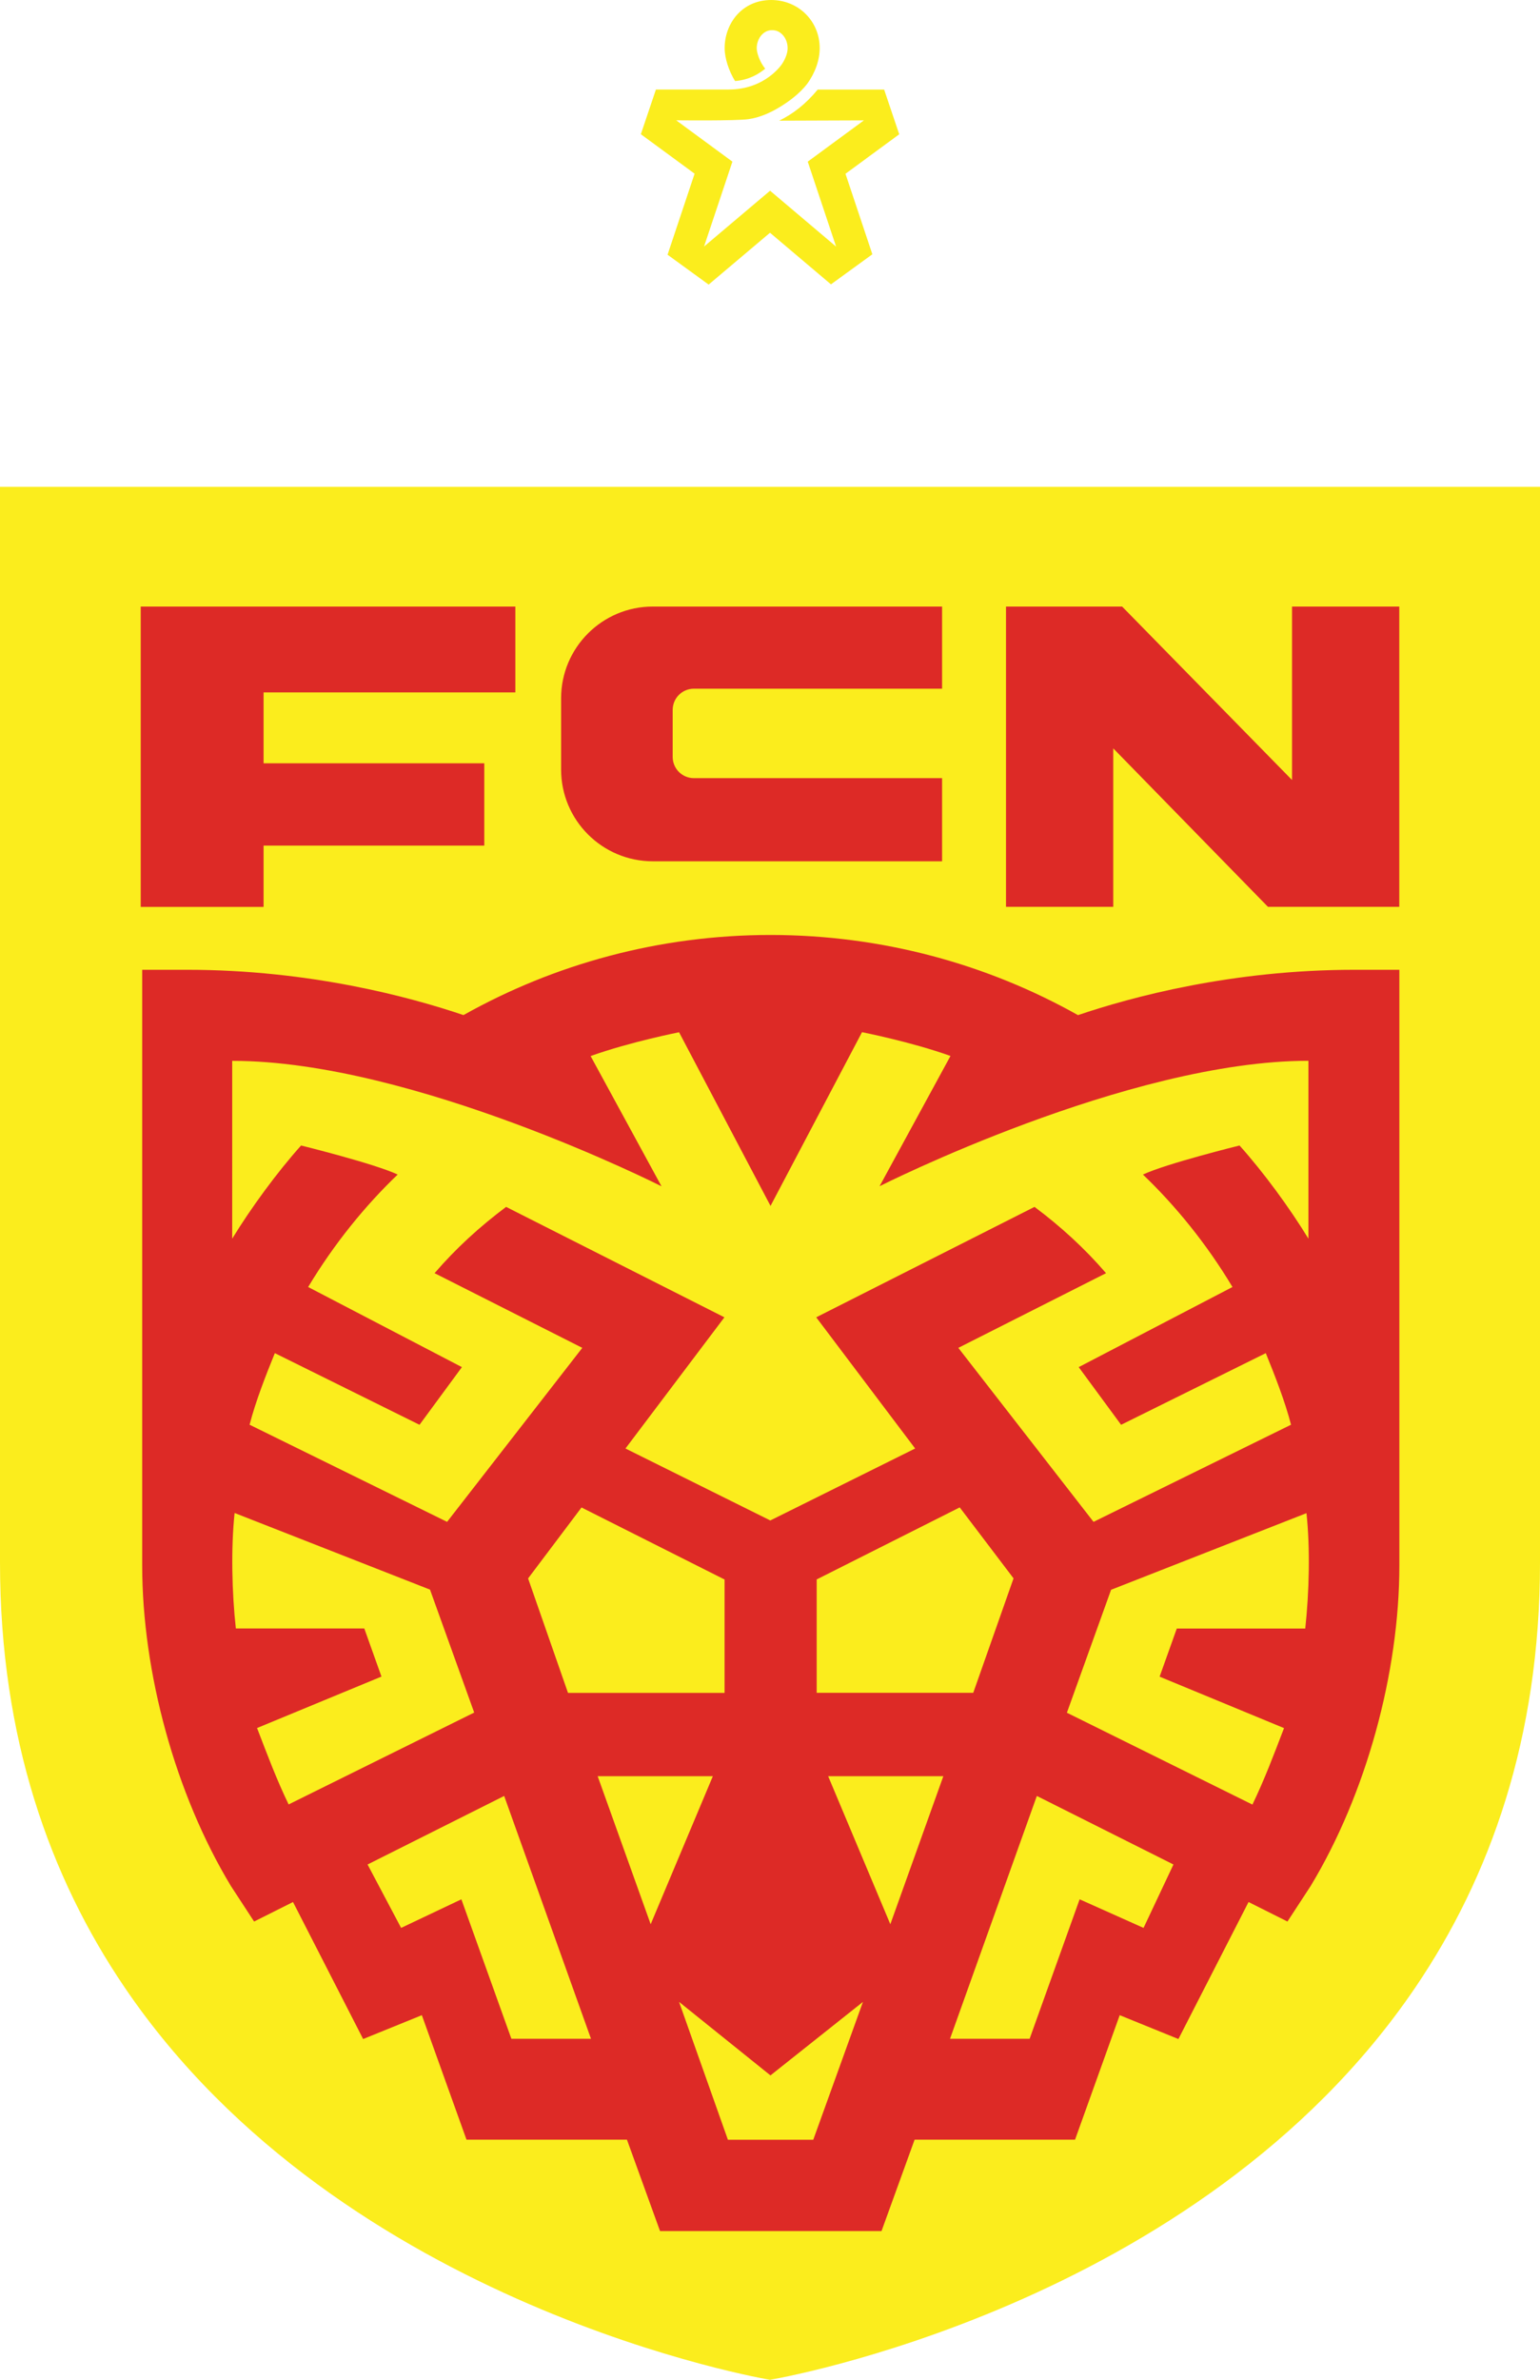 <svg xmlns="http://www.w3.org/2000/svg" viewBox="0 0 198.3 306.23"><defs><style>.__1ngqGhQ__c{fill:#fbed1d}.__1ngqGhQ__d{fill:#dd2a26}</style></defs><g id="b"><path d="m85.95 32.77 5.3 3.85 7.9-6.67 7.85 6.64 5.33-3.87-3.46-10.36 6.92-5.08-1.94-5.75h-8.56c-1.59 1.92-3.21 3.14-4.96 4 .55 0 10.91-.04 10.91-.04l-7.23 5.31 3.65 10.93-8.5-7.19-8.5 7.18 3.65-10.92-7.24-5.32s7.76.09 9.34-.15c1.4-.21 2.73-.79 3.94-1.52 1.3-.78 2.61-1.78 3.56-2.98 1.06-1.45 1.64-3.1 1.64-4.64 0-3.47-2.74-6.19-6.25-6.19-3.73 0-5.99 3-5.99 6.2 0 1.29.55 2.95 1.34 4.23 1.87-.16 3.05-.92 3.88-1.59-.7-.87-1.09-2.03-1.09-2.64 0-.63.23-1.25.62-1.69.38-.42.84-.63 1.37-.63s.99.21 1.37.63c.4.44.62 1.06.62 1.69 0 .6-.26 1.33-.72 2.03 0 0-2.12 3.29-6.87 3.29h-9.37l-1.94 5.75 6.92 5.08-3.48 10.42ZM0 62.64v138.43c0 22.59 6.44 40.5 16.03 54.64 28.06 41.36 83.12 50.52 83.12 50.52s55.06-9.16 83.12-50.52c9.59-14.14 16.03-32.05 16.03-54.64V62.64z" class="__1ngqGhQ__c"/><path d="M138.8 130.62c-11.69-6.56-25.22-10.3-39.55-10.31h-.02c-14.33 0-27.86 3.75-39.55 10.31-6.86-2.32-19.79-5.83-35.59-5.83h-5.78v76.65c0 13.77 4.27 29.42 11.43 41.26l2.98 4.56 5.01-2.51 9.03 17.63 7.56-3.07 5.75 16.02h20.66l4.26 11.76h28.52l4.26-11.76h20.66l5.75-16.02 7.56 3.07 9.03-17.63 5.01 2.51 2.98-4.56c7.17-11.85 11.43-27.49 11.43-41.26v-76.65h-5.78c-15.8 0-28.73 3.51-35.59 5.83Zm-108.84 5.89c23.29 0 55.22 16.14 55.22 16.14l-9.13-16.76c5.05-1.81 11.39-3.06 11.39-3.06l11.77 22.33v.02l.02.02v-.05L111 132.82s6.35 1.25 11.39 3.06l-9.13 16.76s31.94-16.14 55.22-16.14v22.89c-2.42-3.96-5.75-8.51-8.87-11.99 0 0-9.44 2.33-12.44 3.74 4.13 3.94 8.16 8.85 11.53 14.47l-19.8 10.31 5.46 7.42 18.63-9.22c1.15 2.83 2.48 6.21 3.25 9.21l-25.43 12.5-17.41-22.39 19.02-9.61c-2.73-3.17-5.83-6.01-9.21-8.53l-28.11 14.21 12.74 16.88-18.65 9.26-18.65-9.26 12.74-16.88-28.11-14.21c-3.37 2.52-6.48 5.35-9.21 8.53l19.02 9.61-17.41 22.39-25.43-12.5c.77-3 2.1-6.38 3.25-9.21l18.63 9.22 5.46-7.42-19.8-10.31c3.38-5.62 7.4-10.53 11.53-14.47-3-1.41-12.44-3.74-12.44-3.74-3.12 3.48-6.44 8.03-8.87 11.99V136.5Zm100.55 66.59-5.19 14.73h-20.16v-14.59l18.42-9.27zm-37.21.15v14.59H73.14L68 203.11l6.88-9.13zM37.17 232.2c-1.53-3.16-2.7-6.27-4.07-9.84l16.02-6.62-2.21-6.19H30.37c-.51-4.65-.64-10.32-.16-14.86l25.16 9.86 5.69 15.82-23.89 11.82Zm28.68 30.15-6.44-17.95-7.76 3.68-4.32-8.16 17.59-8.82 11.18 31.25zm17.94-14.73-6.83-19.06h14.83l-8.01 19.06Zm20.93 27.72H93.73l-6.29-17.74 11.77 9.46 11.91-9.46zm9.93-27.72-8.01-19.06h14.83l-6.83 19.06Zm32.6.46-8.23-3.68-6.44 17.95h-10.25l11.18-31.25 17.59 8.82zm20.82-38.52h-16.54l-2.21 6.19 16.02 6.62c-1.37 3.57-2.54 6.67-4.07 9.84l-23.89-11.82 5.69-15.82 25.16-9.86c.49 4.54.35 10.21-.16 14.86ZM33.94 108.81h28.42V98.22H33.94V89.1h32.42V78.05H18.12v38.65h15.82zM143.35 96.3l19.92 20.39h16.91V78.05h-13.81v22.32l-21.88-22.32h-14.95v38.64h13.81zM121.31 110.82v-10.69H89.35c-1.51 0-2.73-1.22-2.73-2.73v-6.05c0-1.51 1.22-2.73 2.73-2.73h31.96V78.05H84.06c-6.52 0-11.81 5.29-11.81 11.81v9.16c0 6.52 5.29 11.81 11.81 11.81h37.25Z" class="__1ngqGhQ__d"/></g></svg>